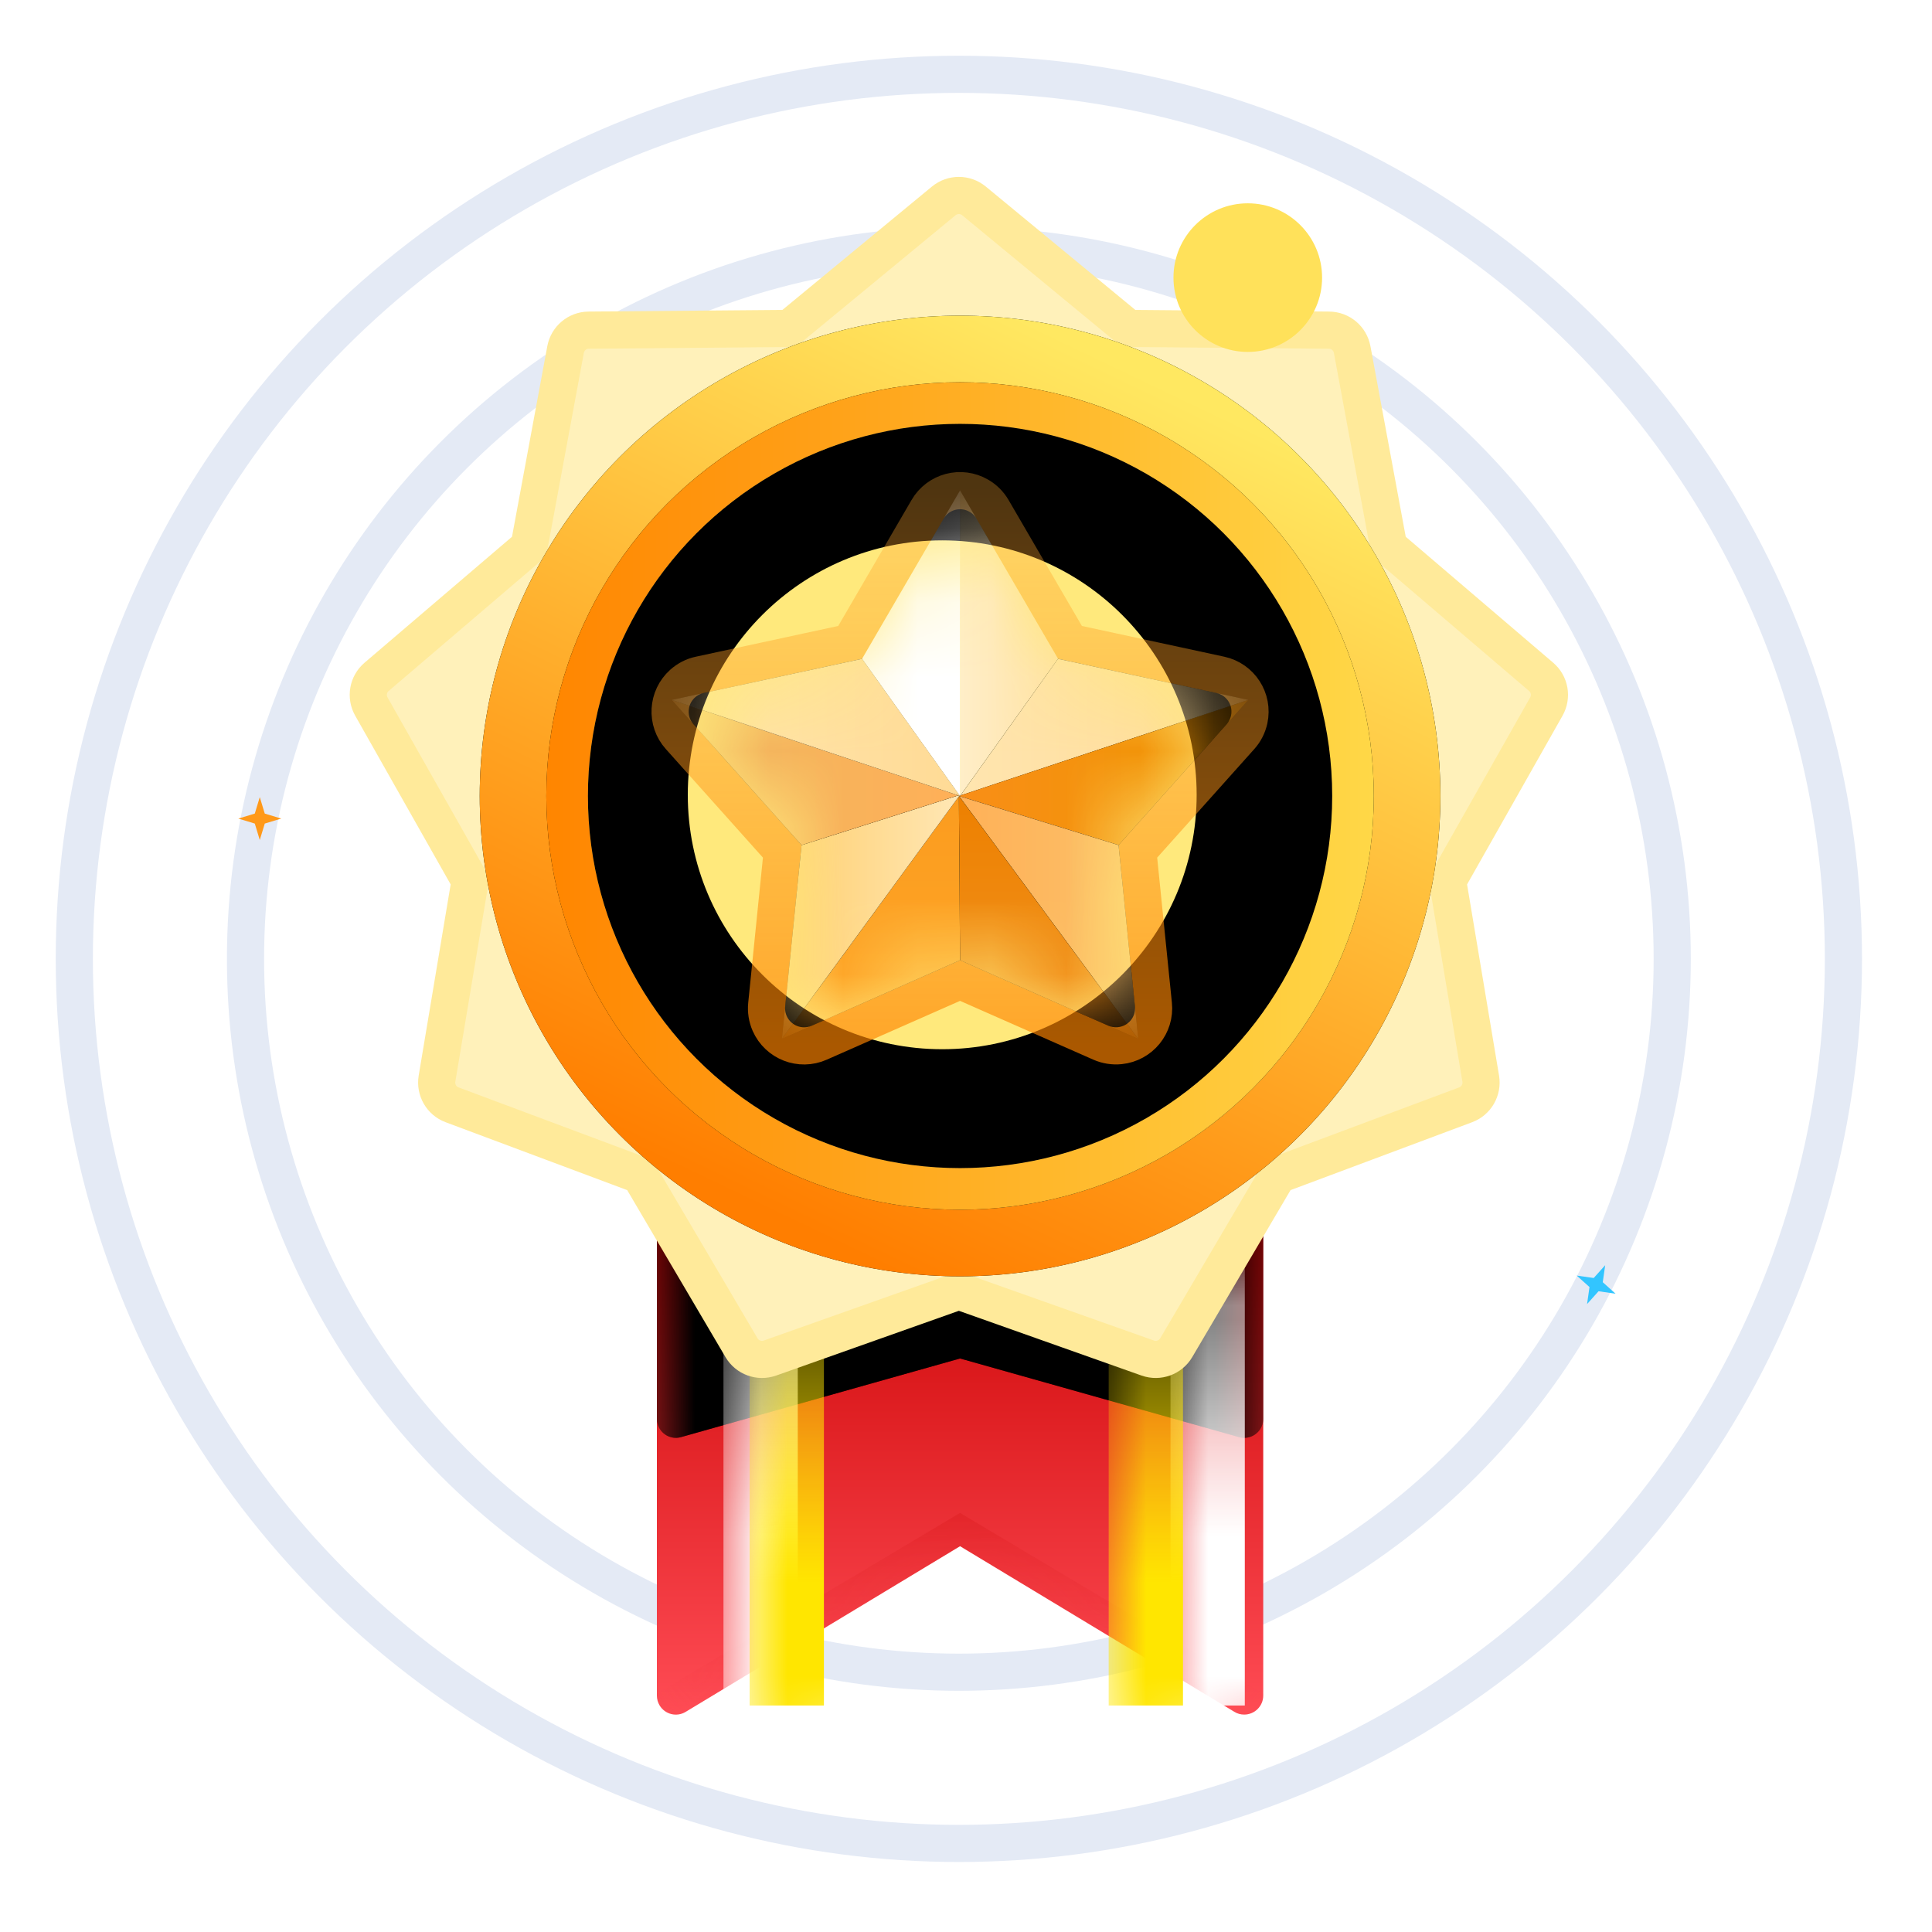 <?xml version="1.0" encoding="UTF-8"?>
<svg width="26px" height="26px" viewBox="0 0 26 26" version="1.1" xmlns="http://www.w3.org/2000/svg" xmlns:xlink="http://www.w3.org/1999/xlink">
    <!-- Generator: Sketch 61.2 (89653) - https://sketch.com -->
    <title>Group 6</title>
    <desc>Created with Sketch.</desc>
    <defs>
        <linearGradient x1="50%" y1="0%" x2="50%" y2="100%" id="linearGradient-1">
            <stop stop-color="#C90000" offset="0%"></stop>
            <stop stop-color="#FF4C55" offset="100%"></stop>
        </linearGradient>
        <path d="M0,0 L8.16,0 L8.16,6.746 C8.16,6.888 8.045,7.002 7.904,7.002 C7.857,7.002 7.812,6.99 7.772,6.965 L4.08,4.736 L4.08,4.736 L0.388,6.965 C0.267,7.039 0.11,7 0.037,6.879 C0.013,6.839 -4.97983396e-17,6.793 0,6.746 L0,0 L0,0 Z" id="path-2"></path>
        <path d="M0,0 L8.16,0 L8.16,3.022 C8.16,3.163 8.045,3.278 7.904,3.278 C7.881,3.278 7.857,3.275 7.835,3.268 L4.08,2.21 L4.08,2.21 L0.325,3.268 C0.189,3.307 0.048,3.227 0.01,3.091 C0.003,3.069 7.21915458e-17,3.045 0,3.022 L0,0 L0,0 Z" id="path-4"></path>
        <filter x="-31.8%" y="-77.1%" width="163.5%" height="251.8%" filterUnits="objectBoundingBox" id="filter-5">
            <feGaussianBlur stdDeviation="0.864" in="SourceGraphic"></feGaussianBlur>
        </filter>
        <filter x="-37.9%" y="-92.0%" width="175.8%" height="281.6%" filterUnits="objectBoundingBox" id="filter-6">
            <feGaussianBlur stdDeviation="0.5" in="SourceAlpha" result="shadowBlurInner1"></feGaussianBlur>
            <feOffset dx="0" dy="0" in="shadowBlurInner1" result="shadowOffsetInner1"></feOffset>
            <feComposite in="shadowOffsetInner1" in2="SourceAlpha" operator="arithmetic" k2="-1" k3="1" result="shadowInnerInner1"></feComposite>
            <feColorMatrix values="0 0 0 0 0.751   0 0 0 0 0.023   0 0 0 0 0.038  0 0 0 1 0" type="matrix" in="shadowInnerInner1"></feColorMatrix>
        </filter>
        <linearGradient x1="50%" y1="0%" x2="50%" y2="100%" id="linearGradient-7">
            <stop stop-color="#C90000" offset="0%"></stop>
            <stop stop-color="#FF4C55" offset="100%"></stop>
        </linearGradient>
        <linearGradient x1="50%" y1="11.913%" x2="50%" y2="61.299%" id="linearGradient-8">
            <stop stop-color="#FFFFFF" stop-opacity="0.526" offset="0%"></stop>
            <stop stop-color="#FFFFFF" offset="100%"></stop>
        </linearGradient>
        <linearGradient x1="50%" y1="0.037%" x2="50%" y2="71.909%" id="linearGradient-9">
            <stop stop-color="#FFE600" stop-opacity="0.209" offset="0.018%"></stop>
            <stop stop-color="#FFE600" offset="100%"></stop>
        </linearGradient>
        <path d="M8.16,14.839 L5.618,15.74 C5.473,15.791 5.313,15.733 5.235,15.601 L3.867,13.277 L3.867,13.277 L1.34,12.332 C1.197,12.279 1.112,12.131 1.137,11.98 L1.582,9.32 L1.582,9.32 L0.254,6.973 C0.178,6.839 0.208,6.671 0.325,6.572 L2.376,4.82 L2.376,4.82 L2.867,2.169 C2.895,2.018 3.025,1.908 3.179,1.907 L5.876,1.884 L5.876,1.884 L7.956,0.168 C8.075,0.07 8.245,0.07 8.364,0.168 L10.444,1.884 L10.444,1.884 L13.141,1.907 C13.295,1.908 13.425,2.018 13.453,2.169 L13.944,4.82 L13.944,4.82 L15.995,6.572 C16.112,6.671 16.142,6.839 16.066,6.973 L14.738,9.32 L14.738,9.32 L15.183,11.98 C15.208,12.131 15.123,12.279 14.98,12.332 L12.453,13.277 L12.453,13.277 L11.085,15.601 C11.007,15.733 10.847,15.791 10.702,15.74 L8.16,14.839 L8.16,14.839 Z" id="path-10"></path>
        <filter x="-0.3%" y="-1.0%" width="100.6%" height="99.2%" filterUnits="objectBoundingBox" id="filter-12">
            <feMorphology radius="0.25" operator="dilate" in="SourceAlpha" result="shadowSpreadOuter1"></feMorphology>
            <feOffset dx="0" dy="0" in="shadowSpreadOuter1" result="shadowOffsetOuter1"></feOffset>
            <feComposite in="shadowOffsetOuter1" in2="SourceAlpha" operator="out" result="shadowOffsetOuter1"></feComposite>
            <feColorMatrix values="0 0 0 0 1   0 0 0 0 1   0 0 0 0 1  0 0 0 0.5 0" type="matrix" in="shadowOffsetOuter1" result="shadowMatrixOuter1"></feColorMatrix>
            <feMorphology radius="0.25" operator="dilate" in="SourceAlpha" result="shadowSpreadOuter2"></feMorphology>
            <feOffset dx="0" dy="0" in="shadowSpreadOuter2" result="shadowOffsetOuter2"></feOffset>
            <feComposite in="shadowOffsetOuter2" in2="SourceAlpha" operator="out" result="shadowOffsetOuter2"></feComposite>
            <feColorMatrix values="0 0 0 0 1   0 0 0 0 1   0 0 0 0 1  0 0 0 0.5 0" type="matrix" in="shadowOffsetOuter2" result="shadowMatrixOuter2"></feColorMatrix>
            <feMerge>
                <feMergeNode in="shadowMatrixOuter1"></feMergeNode>
                <feMergeNode in="shadowMatrixOuter2"></feMergeNode>
            </feMerge>
        </filter>
        <linearGradient x1="-1.11022302e-14%" y1="50%" x2="98.042%" y2="50%" id="linearGradient-13">
            <stop stop-color="#FFE2A7" offset="0%"></stop>
            <stop stop-color="#FFBA34" offset="100%"></stop>
        </linearGradient>
        <linearGradient x1="76.393%" y1="9.541%" x2="35.054%" y2="95.999%" id="linearGradient-14">
            <stop stop-color="#FFE861" offset="0%"></stop>
            <stop stop-color="#FF7E00" offset="100%"></stop>
        </linearGradient>
        <circle id="path-15" cx="8.176" cy="8.256" r="6.224"></circle>
        <filter x="-16.1%" y="-8.0%" width="132.1%" height="132.1%" filterUnits="objectBoundingBox" id="filter-16">
            <feOffset dx="0" dy="0" in="SourceAlpha" result="shadowOffsetOuter1"></feOffset>
            <feColorMatrix values="0 0 0 0 1   0 0 0 0 1   0 0 0 0 1  0 0 0 0.5 0" type="matrix" in="shadowOffsetOuter1" result="shadowMatrixOuter1"></feColorMatrix>
            <feOffset dx="0" dy="0" in="SourceAlpha" result="shadowOffsetOuter2"></feOffset>
            <feColorMatrix values="0 0 0 0 1   0 0 0 0 1   0 0 0 0 1  0 0 0 0.5 0" type="matrix" in="shadowOffsetOuter2" result="shadowMatrixOuter2"></feColorMatrix>
            <feOffset dx="0" dy="1" in="SourceAlpha" result="shadowOffsetOuter3"></feOffset>
            <feGaussianBlur stdDeviation="0.5" in="shadowOffsetOuter3" result="shadowBlurOuter3"></feGaussianBlur>
            <feColorMatrix values="0 0 0 0 0.984   0 0 0 0 0.339   0 0 0 0 0  0 0 0 1 0" type="matrix" in="shadowBlurOuter3" result="shadowMatrixOuter3"></feColorMatrix>
            <feMerge>
                <feMergeNode in="shadowMatrixOuter1"></feMergeNode>
                <feMergeNode in="shadowMatrixOuter2"></feMergeNode>
                <feMergeNode in="shadowMatrixOuter3"></feMergeNode>
            </feMerge>
        </filter>
        <linearGradient x1="-1.11022302e-14%" y1="50%" x2="98.042%" y2="50%" id="linearGradient-17">
            <stop stop-color="#FFE2A7" offset="0%"></stop>
            <stop stop-color="#FFBA34" offset="100%"></stop>
        </linearGradient>
        <linearGradient x1="-1.11022302e-14%" y1="50%" x2="98.042%" y2="50%" id="linearGradient-18">
            <stop stop-color="#FFE2A7" offset="0%"></stop>
            <stop stop-color="#FFBA34" offset="100%"></stop>
        </linearGradient>
        <linearGradient x1="-1.11022302e-14%" y1="50%" x2="98.042%" y2="50%" id="linearGradient-19">
            <stop stop-color="#FFE2A7" offset="0%"></stop>
            <stop stop-color="#FFBA34" offset="100%"></stop>
        </linearGradient>
        <linearGradient x1="-1.11022302e-14%" y1="50%" x2="98.042%" y2="50%" id="linearGradient-20">
            <stop stop-color="#FFE2A7" offset="0%"></stop>
            <stop stop-color="#FB6200" offset="100%"></stop>
        </linearGradient>
        <linearGradient x1="98.042%" y1="50%" x2="-2.22044605e-14%" y2="50%" id="linearGradient-21">
            <stop stop-color="#FFE2A7" offset="0%"></stop>
            <stop stop-color="#FB6200" offset="100%"></stop>
        </linearGradient>
        <linearGradient x1="98.042%" y1="50%" x2="-2.22044605e-14%" y2="50%" id="linearGradient-22">
            <stop stop-color="#FFE2A7" offset="0%"></stop>
            <stop stop-color="#FB6200" offset="100%"></stop>
        </linearGradient>
        <linearGradient x1="98.042%" y1="50%" x2="20.854%" y2="57.736%" id="linearGradient-23">
            <stop stop-color="#FFE2A7" offset="0%"></stop>
            <stop stop-color="#FB6200" offset="100%"></stop>
        </linearGradient>
        <linearGradient x1="49.021%" y1="0.979%" x2="49.021%" y2="99.021%" id="linearGradient-24">
            <stop stop-color="#FFE2A7" offset="0%"></stop>
            <stop stop-color="#FFBA34" offset="100%"></stop>
        </linearGradient>
        <circle id="path-25" cx="8.176" cy="8.176" r="6.464"></circle>
        <filter x="0.0%" y="0.0%" width="100.0%" height="100.0%" filterUnits="objectBoundingBox" id="filter-26">
            <feOffset dx="0" dy="0" in="SourceAlpha" result="shadowOffsetOuter1"></feOffset>
            <feColorMatrix values="0 0 0 0 1   0 0 0 0 0.614   0 0 0 0 0.055  0 0 0 1 0" type="matrix" in="shadowOffsetOuter1" result="shadowMatrixOuter1"></feColorMatrix>
            <feOffset dx="0" dy="0" in="SourceAlpha" result="shadowOffsetOuter2"></feOffset>
            <feColorMatrix values="0 0 0 0 1   0 0 0 0 1   0 0 0 0 1  0 0 0 0.447 0" type="matrix" in="shadowOffsetOuter2" result="shadowMatrixOuter2"></feColorMatrix>
            <feMerge>
                <feMergeNode in="shadowMatrixOuter1"></feMergeNode>
                <feMergeNode in="shadowMatrixOuter2"></feMergeNode>
            </feMerge>
        </filter>
        <linearGradient x1="100%" y1="50%" x2="0%" y2="50%" id="linearGradient-27">
            <stop stop-color="#FFD847" offset="0%"></stop>
            <stop stop-color="#FF8500" offset="100%"></stop>
        </linearGradient>
        <circle id="path-28" cx="8.176" cy="8.176" r="5.568"></circle>
        <filter x="0.0%" y="0.0%" width="100.0%" height="100.0%" filterUnits="objectBoundingBox" id="filter-29">
            <feOffset dx="0" dy="0" in="SourceAlpha" result="shadowOffsetOuter1"></feOffset>
            <feColorMatrix values="0 0 0 0 1   0 0 0 0 1   0 0 0 0 1  0 0 0 0.5 0" type="matrix" in="shadowOffsetOuter1" result="shadowMatrixOuter1"></feColorMatrix>
            <feOffset dx="0" dy="0" in="SourceAlpha" result="shadowOffsetOuter2"></feOffset>
            <feColorMatrix values="0 0 0 0 1   0 0 0 0 1   0 0 0 0 1  0 0 0 0.435 0" type="matrix" in="shadowOffsetOuter2" result="shadowMatrixOuter2"></feColorMatrix>
            <feMerge>
                <feMergeNode in="shadowMatrixOuter1"></feMergeNode>
                <feMergeNode in="shadowMatrixOuter2"></feMergeNode>
            </feMerge>
        </filter>
        <circle id="path-30" cx="8.176" cy="8.176" r="5.008"></circle>
        <filter x="-10.0%" y="-10.0%" width="120.0%" height="120.0%" filterUnits="objectBoundingBox" id="filter-31">
            <feGaussianBlur stdDeviation="1" in="SourceAlpha" result="shadowBlurInner1"></feGaussianBlur>
            <feOffset dx="0" dy="0" in="shadowBlurInner1" result="shadowOffsetInner1"></feOffset>
            <feComposite in="shadowOffsetInner1" in2="SourceAlpha" operator="arithmetic" k2="-1" k3="1" result="shadowInnerInner1"></feComposite>
            <feColorMatrix values="0 0 0 0 1   0 0 0 0 0.467   0 0 0 0 0  0 0 0 1 0" type="matrix" in="shadowInnerInner1" result="shadowMatrixInner1"></feColorMatrix>
            <feGaussianBlur stdDeviation="1" in="SourceAlpha" result="shadowBlurInner2"></feGaussianBlur>
            <feOffset dx="0" dy="0" in="shadowBlurInner2" result="shadowOffsetInner2"></feOffset>
            <feComposite in="shadowOffsetInner2" in2="SourceAlpha" operator="arithmetic" k2="-1" k3="1" result="shadowInnerInner2"></feComposite>
            <feColorMatrix values="0 0 0 0 0.918   0 0 0 0 0   0 0 0 0 0  0 0 0 0.446 0" type="matrix" in="shadowInnerInner2" result="shadowMatrixInner2"></feColorMatrix>
            <feMerge>
                <feMergeNode in="shadowMatrixInner1"></feMergeNode>
                <feMergeNode in="shadowMatrixInner2"></feMergeNode>
            </feMerge>
        </filter>
        <filter x="-39.3%" y="-39.3%" width="178.5%" height="178.5%" filterUnits="objectBoundingBox" id="filter-32">
            <feGaussianBlur stdDeviation="0.896" in="SourceGraphic"></feGaussianBlur>
        </filter>
        <linearGradient x1="50%" y1="-2.48949813e-15%" x2="50%" y2="100%" id="linearGradient-33">
            <stop stop-color="#FFA932" stop-opacity="0.311" offset="0.143%"></stop>
            <stop stop-color="#FF8500" stop-opacity="0.665" offset="98.981%"></stop>
        </linearGradient>
        <path d="M4.08,6.322 L2.084,7.203 C1.955,7.26 1.804,7.202 1.747,7.072 C1.729,7.032 1.722,6.987 1.726,6.943 L1.947,4.773 L1.947,4.773 L0.493,3.147 C0.399,3.042 0.408,2.88 0.513,2.786 C0.546,2.756 0.586,2.736 0.63,2.726 L2.762,2.266 L2.762,2.266 L3.859,0.38 C3.93,0.258 4.087,0.217 4.209,0.288 C4.247,0.31 4.279,0.342 4.301,0.38 L5.398,2.266 L5.398,2.266 L7.53,2.726 C7.668,2.756 7.756,2.892 7.726,3.031 C7.717,3.074 7.696,3.114 7.667,3.147 L6.213,4.773 L6.213,4.773 L6.434,6.943 C6.448,7.084 6.345,7.209 6.205,7.224 C6.161,7.228 6.116,7.221 6.076,7.203 L4.08,6.322 L4.08,6.322 Z" id="path-34"></path>
        <linearGradient x1="98.042%" y1="50%" x2="0%" y2="50%" id="linearGradient-36">
            <stop stop-color="#FFE2A7" offset="0%"></stop>
            <stop stop-color="#FFEEC8" offset="100%"></stop>
        </linearGradient>
        <linearGradient x1="98.042%" y1="50%" x2="0%" y2="50%" id="linearGradient-37">
            <stop stop-color="#FFDB96" offset="0%"></stop>
            <stop stop-color="#FFE5AF" offset="100%"></stop>
        </linearGradient>
        <polygon id="path-38" points="4.08 4.112 7.96 2.819 5.398 2.266"></polygon>
        <filter x="0.0%" y="0.0%" width="100.0%" height="100.0%" filterUnits="objectBoundingBox" id="filter-39">
            <feOffset dx="0" dy="0" in="SourceAlpha" result="shadowOffsetOuter1"></feOffset>
            <feColorMatrix values="0 0 0 0 1   0 0 0 0 1   0 0 0 0 1  0 0 0 1 0" type="matrix" in="shadowOffsetOuter1"></feColorMatrix>
        </filter>
        <linearGradient x1="100%" y1="50%" x2="0%" y2="50%" id="linearGradient-40">
            <stop stop-color="#EE9600" offset="0%"></stop>
            <stop stop-color="#F98E17" offset="100%"></stop>
        </linearGradient>
        <polygon id="path-41" points="4.064 4.112 6.213 4.773 7.96 2.819"></polygon>
        <filter x="0.0%" y="0.0%" width="100.0%" height="100.0%" filterUnits="objectBoundingBox" id="filter-42">
            <feOffset dx="0" dy="0" in="SourceAlpha" result="shadowOffsetOuter1"></feOffset>
            <feColorMatrix values="0 0 0 0 1   0 0 0 0 1   0 0 0 0 1  0 0 0 0.907 0" type="matrix" in="shadowOffsetOuter1"></feColorMatrix>
        </filter>
        <linearGradient x1="100%" y1="50%" x2="0%" y2="50%" id="linearGradient-43">
            <stop stop-color="#FBC068" offset="0%"></stop>
            <stop stop-color="#FFB158" offset="100%"></stop>
        </linearGradient>
        <polygon id="path-44" points="4.064 4.112 6.213 4.773 6.478 7.381"></polygon>
        <filter x="0.0%" y="0.0%" width="100.0%" height="100.0%" filterUnits="objectBoundingBox" id="filter-45">
            <feOffset dx="0" dy="0" in="SourceAlpha" result="shadowOffsetOuter1"></feOffset>
            <feColorMatrix values="0 0 0 0 1   0 0 0 0 1   0 0 0 0 1  0 0 0 0.769 0" type="matrix" in="shadowOffsetOuter1"></feColorMatrix>
        </filter>
        <linearGradient x1="50%" y1="100%" x2="50%" y2="3.061617e-15%" id="linearGradient-46">
            <stop stop-color="#F29320" offset="0%"></stop>
            <stop stop-color="#ED8000" offset="100%"></stop>
        </linearGradient>
        <polygon id="path-47" points="4.064 4.112 4.08 6.322 6.478 7.381"></polygon>
        <filter x="0.0%" y="0.0%" width="100.0%" height="100.0%" filterUnits="objectBoundingBox" id="filter-48">
            <feOffset dx="0" dy="0" in="SourceAlpha" result="shadowOffsetOuter1"></feOffset>
            <feColorMatrix values="0 0 0 0 1   0 0 0 0 1   0 0 0 0 1  0 0 0 0.254 0" type="matrix" in="shadowOffsetOuter1"></feColorMatrix>
        </filter>
        <linearGradient x1="50%" y1="100%" x2="50%" y2="3.061617e-15%" id="linearGradient-49">
            <stop stop-color="#FFA627" offset="0%"></stop>
            <stop stop-color="#FB9C1F" offset="100%"></stop>
        </linearGradient>
        <polygon id="path-50" points="4.064 4.112 1.682 7.381 4.08 6.322"></polygon>
        <filter x="0.0%" y="0.0%" width="100.0%" height="100.0%" filterUnits="objectBoundingBox" id="filter-51">
            <feOffset dx="0" dy="0" in="SourceAlpha" result="shadowOffsetOuter1"></feOffset>
            <feColorMatrix values="0 0 0 0 1   0 0 0 0 1   0 0 0 0 1  0 0 0 0.41 0" type="matrix" in="shadowOffsetOuter1"></feColorMatrix>
        </filter>
        <linearGradient x1="100%" y1="50%" x2="0%" y2="50%" id="linearGradient-52">
            <stop stop-color="#FFE7B5" offset="0%"></stop>
            <stop stop-color="#FFCF6F" offset="100%"></stop>
        </linearGradient>
        <polygon id="path-53" points="4.08 4.096 1.947 4.773 1.682 7.381"></polygon>
        <filter x="0.0%" y="0.0%" width="100.0%" height="100.0%" filterUnits="objectBoundingBox" id="filter-54">
            <feOffset dx="0" dy="0" in="SourceAlpha" result="shadowOffsetOuter1"></feOffset>
            <feColorMatrix values="0 0 0 0 1   0 0 0 0 1   0 0 0 0 1  0 0 0 0.752 0" type="matrix" in="shadowOffsetOuter1"></feColorMatrix>
        </filter>
        <linearGradient x1="100%" y1="50%" x2="0%" y2="50%" id="linearGradient-55">
            <stop stop-color="#FFB058" offset="0%"></stop>
            <stop stop-color="#EEB55E" offset="100%"></stop>
        </linearGradient>
        <polygon id="path-56" points="4.08 4.096 0.2 2.819 1.947 4.773"></polygon>
        <filter x="0.0%" y="0.0%" width="100.0%" height="100.0%" filterUnits="objectBoundingBox" id="filter-57">
            <feOffset dx="0" dy="0" in="SourceAlpha" result="shadowOffsetOuter1"></feOffset>
            <feColorMatrix values="0 0 0 0 1   0 0 0 0 1   0 0 0 0 1  0 0 0 0.739 0" type="matrix" in="shadowOffsetOuter1"></feColorMatrix>
        </filter>
        <polygon id="path-58" points="4.08 4.112 2.762 2.266 0.2 2.819"></polygon>
        <filter x="0.0%" y="0.0%" width="100.0%" height="100.0%" filterUnits="objectBoundingBox" id="filter-59">
            <feOffset dx="0" dy="0" in="SourceAlpha" result="shadowOffsetOuter1"></feOffset>
            <feColorMatrix values="0 0 0 0 1   0 0 0 0 1   0 0 0 0 1  0 0 0 1 0" type="matrix" in="shadowOffsetOuter1"></feColorMatrix>
        </filter>
        <filter x="-23.1%" y="-23.1%" width="146.2%" height="146.2%" filterUnits="objectBoundingBox" id="filter-60">
            <feGaussianBlur stdDeviation="0.032" in="SourceGraphic"></feGaussianBlur>
        </filter>
    </defs>
    <g id="✈️" stroke="none" stroke-width="1" fill="none" fill-rule="evenodd">
        <g id="机构详情页-获奖卡片-获奖标识" transform="translate(-492, -833)">
            <g id="Group-6" transform="translate(493, 834)">
                <circle id="Oval" stroke="#E4EAF5" stroke-width="0.5" cx="11.904" cy="11.904" r="9.6"></circle>
                <circle id="Oval" stroke="#E4EAF5" stroke-width="0.5" cx="11.904" cy="11.904" r="11.904"></circle>
                <g id="badge" transform="translate(3.744, 1.536)">
                    <g id="Rectangle-+-Rectangle-Copy-3-+-Rectangle-+-Rectangle-Copy-3-Mask" transform="translate(4.096, 13.536)">
                        <mask id="mask-3" fill="white">
                            <use xlink:href="#path-2"></use>
                        </mask>
                        <use id="Mask" fill="url(#linearGradient-1)" xlink:href="#path-2"></use>
                        <g id="Mask" filter="url(#filter-5)" mask="url(#mask-3)">
                            <use fill="#8C0508" fill-rule="evenodd" xlink:href="#path-4"></use>
                            <use fill="black" fill-opacity="1" filter="url(#filter-6)" xlink:href="#path-4"></use>
                        </g>
                        <path d="M0,6.72 L4.08,4.288 L8.16,6.72 L8.16,6.746 C8.16,6.888 8.045,7.002 7.904,7.002 C7.857,7.002 7.812,6.99 7.772,6.965 L4.08,4.736 L4.08,4.736 L0.388,6.965 C0.267,7.039 0.11,7 0.037,6.879 C0.013,6.839 6.12239629e-17,6.793 0,6.746 L0,6.72 L0,6.72 Z" id="Mask" fill="url(#linearGradient-7)" opacity="0.43" mask="url(#mask-3)"></path>
                        <rect id="Rectangle" fill="url(#linearGradient-8)" mask="url(#mask-3)" x="0.896" y="0.992" width="1" height="5.888"></rect>
                        <rect id="Rectangle-Copy-3" fill="url(#linearGradient-9)" mask="url(#mask-3)" x="1.248" y="0.992" width="1" height="5.888"></rect>
                        <rect id="Rectangle" fill="url(#linearGradient-8)" mask="url(#mask-3)" x="6.912" y="0.992" width="1" height="5.888"></rect>
                        <rect id="Rectangle-Copy-3" fill="url(#linearGradient-9)" mask="url(#mask-3)" x="6.08" y="0.992" width="1" height="5.888"></rect>
                    </g>
                    <g id="Rectangle">
                        <mask id="mask-11" fill="white">
                            <use xlink:href="#path-10"></use>
                        </mask>
                        <g id="Mask">
                            <use fill="black" fill-opacity="1" filter="url(#filter-12)" xlink:href="#path-10"></use>
                            <use stroke="#FFEA9A" stroke-width="0.5" fill="#FFF1BA" fill-rule="evenodd" xlink:href="#path-10"></use>
                        </g>
                        <rect fill="url(#linearGradient-13)" mask="url(#mask-11)" x="8.16" y="0" width="2.272" height="2.368"></rect>
                        <g id="Oval" mask="url(#mask-11)">
                            <use fill="black" fill-opacity="1" filter="url(#filter-16)" xlink:href="#path-15"></use>
                            <use fill="url(#linearGradient-14)" fill-rule="evenodd" xlink:href="#path-15"></use>
                        </g>
                        <polygon id="Path-2" fill="url(#linearGradient-17)" mask="url(#mask-11)" points="13.616 1.712 11.985 3.557 13.648 5.029 13.944 4.82"></polygon>
                        <polygon id="Path-3" fill="url(#linearGradient-18)" mask="url(#mask-11)" points="4.259 3.557 2.505 1.408 5.876 1.884 6.176 2.368"></polygon>
                        <polygon id="Path-4" fill="url(#linearGradient-19)" mask="url(#mask-11)" points="2.329 7.116 -0.009 6.708 2.158 4.839 2.999 4.839"></polygon>
                        <polygon id="Path-5" fill="url(#linearGradient-20)" opacity="0.6" mask="url(#mask-11)" points="0.805 12.359 3.75 10.915 1.839 9.187 1.584 9.356"></polygon>
                        <polygon id="Path-6" fill="url(#linearGradient-21)" mask="url(#mask-11)" points="6.224 13.612 5.168 16.32 3.75 13.536 4.096 12.835"></polygon>
                        <polygon id="Path-7" fill="url(#linearGradient-22)" mask="url(#mask-11)" points="11.008 15.97 10.108 13.329 7.984 14.383 8.16 14.839"></polygon>
                        <polygon id="Path-18" fill="url(#linearGradient-23)" mask="url(#mask-11)" points="15.613 12.427 13.648 11.299 11.703 12.835 12.673 13.329"></polygon>
                        <polygon id="Path-19" fill="url(#linearGradient-24)" mask="url(#mask-11)" points="14.375 9.356 17.039 8.837 16.196 6.743 14.105 7.116"></polygon>
                    </g>
                    <g id="Oval">
                        <use fill="black" fill-opacity="1" filter="url(#filter-26)" xlink:href="#path-25"></use>
                        <use fill="url(#linearGradient-14)" fill-rule="evenodd" xlink:href="#path-25"></use>
                    </g>
                    <g id="Oval">
                        <use fill="black" fill-opacity="1" filter="url(#filter-29)" xlink:href="#path-28"></use>
                        <use fill="url(#linearGradient-27)" fill-rule="evenodd" xlink:href="#path-28"></use>
                    </g>
                    <g id="Oval">
                        <use fill="#FFBD42" fill-rule="evenodd" xlink:href="#path-30"></use>
                        <use fill="black" fill-opacity="1" filter="url(#filter-31)" xlink:href="#path-30"></use>
                    </g>
                    <circle id="Oval" fill="#FFE97C" filter="url(#filter-32)" cx="7.936" cy="8.16" r="3.424"></circle>
                    <g id="Path-8-+-Path-9-+-Path-10-+-Path-11-+-Path-12-+-Path-13-+-Path-14-+-Path-15-+-Path-16-+-Path-17-Mask" transform="translate(4.096, 4.064)">
                        <mask id="mask-35" fill="white">
                            <use xlink:href="#path-34"></use>
                        </mask>
                        <path stroke="url(#linearGradient-33)" stroke-width="0.5" d="M4.08,6.596 L2.185,7.432 C1.93,7.545 1.631,7.429 1.518,7.173 C1.483,7.093 1.469,7.005 1.478,6.918 L1.687,4.857 L0.307,3.314 C0.12,3.106 0.138,2.786 0.347,2.599 C0.412,2.541 0.491,2.5 0.577,2.482 L2.601,2.045 L3.643,0.255 C3.783,0.013 4.093,-0.069 4.334,0.072 C4.41,0.116 4.473,0.179 4.517,0.255 L5.559,2.045 L7.583,2.482 C7.856,2.541 8.03,2.81 7.971,3.083 C7.952,3.169 7.912,3.249 7.853,3.314 L6.473,4.857 L6.682,6.918 C6.711,7.196 6.508,7.444 6.23,7.472 C6.143,7.481 6.055,7.467 5.975,7.432 L4.08,6.596 Z"></path>
                        <polygon id="Path-8" fill="url(#linearGradient-36)" mask="url(#mask-35)" points="4.08 0 4.08 4.112 5.398 2.266"></polygon>
                        <g id="Path-9" mask="url(#mask-35)">
                            <use fill="black" fill-opacity="1" filter="url(#filter-39)" xlink:href="#path-38"></use>
                            <use fill="url(#linearGradient-37)" fill-rule="evenodd" xlink:href="#path-38"></use>
                        </g>
                        <g id="Path-10" mask="url(#mask-35)">
                            <use fill="black" fill-opacity="1" filter="url(#filter-42)" xlink:href="#path-41"></use>
                            <use fill="url(#linearGradient-40)" fill-rule="evenodd" xlink:href="#path-41"></use>
                        </g>
                        <g id="Path-11" mask="url(#mask-35)">
                            <use fill="black" fill-opacity="1" filter="url(#filter-45)" xlink:href="#path-44"></use>
                            <use fill="url(#linearGradient-43)" fill-rule="evenodd" xlink:href="#path-44"></use>
                        </g>
                        <g id="Path-12" mask="url(#mask-35)">
                            <use fill="black" fill-opacity="1" filter="url(#filter-48)" xlink:href="#path-47"></use>
                            <use fill="url(#linearGradient-46)" fill-rule="evenodd" xlink:href="#path-47"></use>
                        </g>
                        <g id="Path-13" mask="url(#mask-35)">
                            <use fill="black" fill-opacity="1" filter="url(#filter-51)" xlink:href="#path-50"></use>
                            <use fill="url(#linearGradient-49)" fill-rule="evenodd" xlink:href="#path-50"></use>
                        </g>
                        <g id="Path-14" mask="url(#mask-35)">
                            <use fill="black" fill-opacity="1" filter="url(#filter-54)" xlink:href="#path-53"></use>
                            <use fill="url(#linearGradient-52)" fill-rule="evenodd" xlink:href="#path-53"></use>
                        </g>
                        <g id="Path-15" mask="url(#mask-35)">
                            <use fill="black" fill-opacity="1" filter="url(#filter-57)" xlink:href="#path-56"></use>
                            <use fill="url(#linearGradient-55)" fill-rule="evenodd" xlink:href="#path-56"></use>
                        </g>
                        <g id="Path-16" mask="url(#mask-35)">
                            <use fill="black" fill-opacity="1" filter="url(#filter-59)" xlink:href="#path-58"></use>
                            <use fill="url(#linearGradient-37)" fill-rule="evenodd" xlink:href="#path-58"></use>
                        </g>
                        <polygon id="Path-17" fill="#FFFFFF" mask="url(#mask-35)" points="4.08 4.112 2.762 2.266 4.08 0"></polygon>
                    </g>
                </g>
                <polygon id="Star" fill="#FF9919" transform="translate(2.496, 10.016) rotate(45) translate(-2.496, -10.016) " points="2.496 10.111 2.292 10.22 2.401 10.016 2.292 9.812 2.496 9.921 2.7 9.812 2.591 10.016 2.7 10.22"></polygon>
                <polygon id="Star-Copy" fill="#32C5FF" transform="translate(20.48, 16.288) rotate(70) translate(-20.48, -16.288) " points="20.48 16.383 20.276 16.492 20.385 16.288 20.276 16.084 20.48 16.193 20.684 16.084 20.575 16.288 20.684 16.492"></polygon>
                <circle id="Oval" fill="#FFE15A" filter="url(#filter-60)" cx="15.792" cy="2.736" r="1"></circle>
            </g>
        </g>
    </g>
</svg>